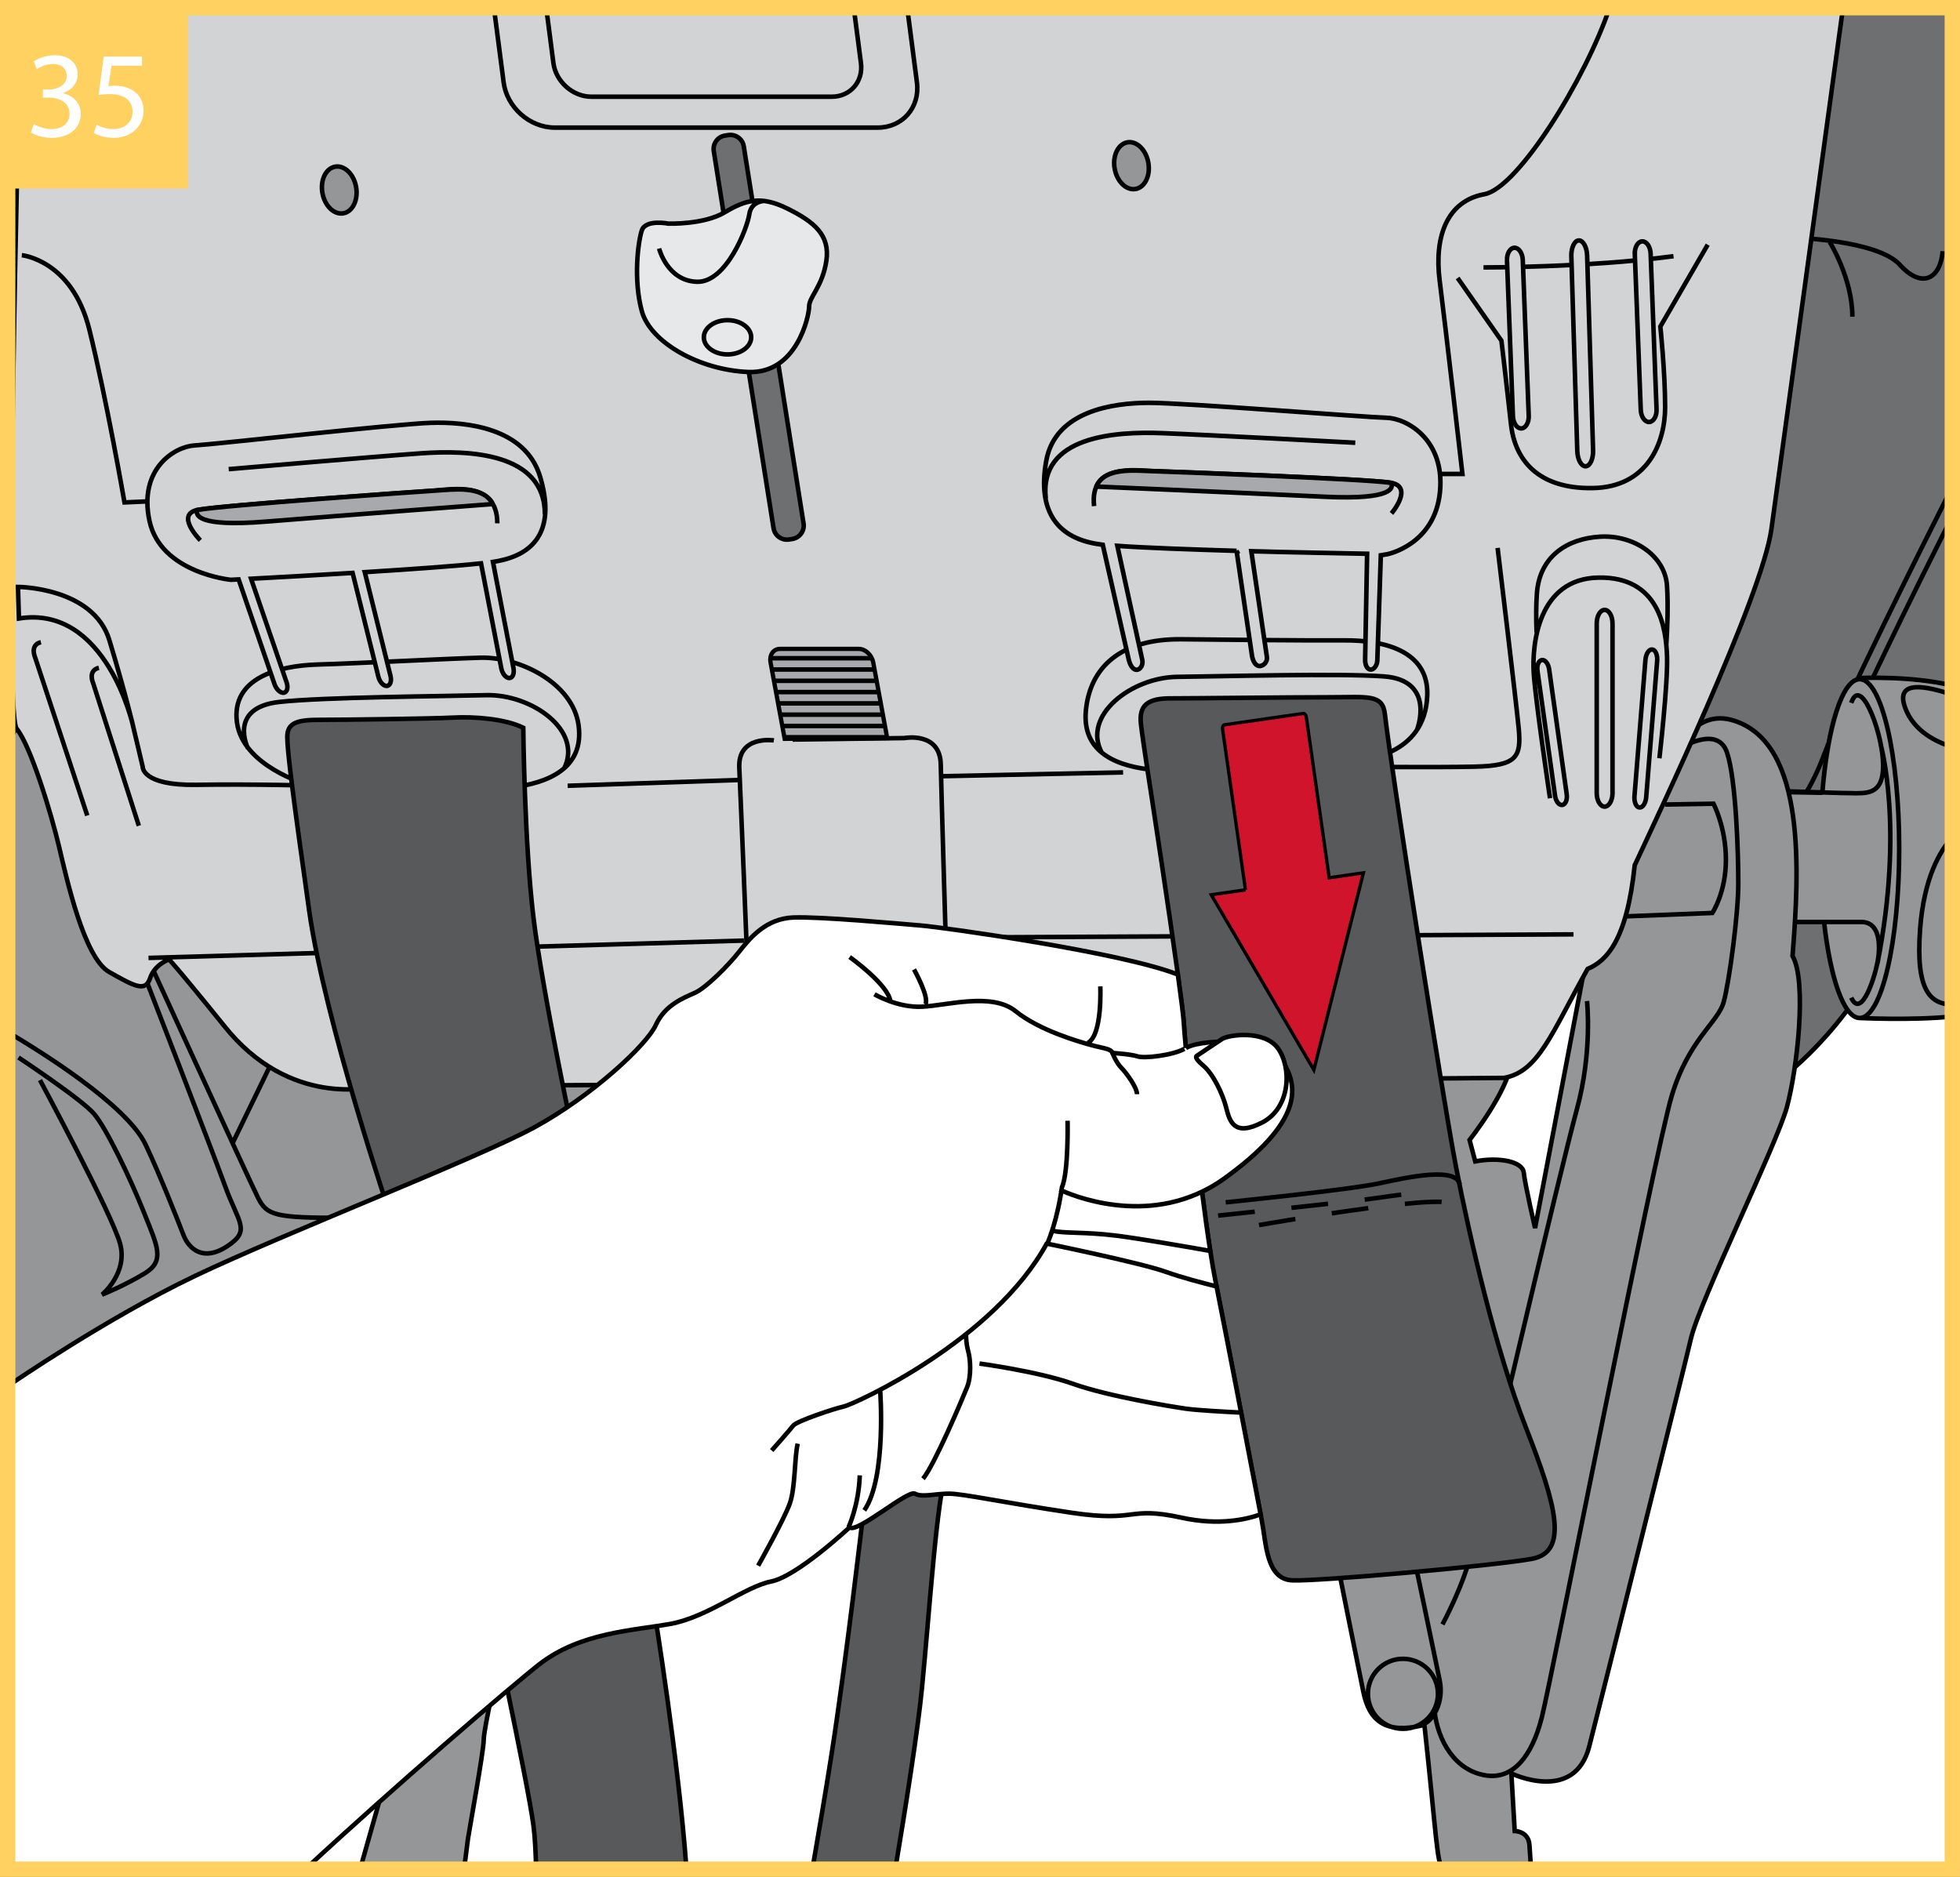 <?xml version="1.0" encoding="UTF-8"?>
<!DOCTYPE svg PUBLIC "-//W3C//DTD SVG 1.1//EN" "http://www.w3.org/Graphics/SVG/1.1/DTD/svg11.dtd">
<!-- Creator: CorelDRAW 2017 -->
<svg xmlns="http://www.w3.org/2000/svg" xml:space="preserve" width="45.013mm" height="43.102mm" version="1.1" style="shape-rendering:geometricPrecision; text-rendering:geometricPrecision; image-rendering:optimizeQuality; fill-rule:evenodd; clip-rule:evenodd"
viewBox="0 0 4371.66 4186.1"
 xmlns:xlink="http://www.w3.org/1999/xlink">
 <rect x="0" y="0" width="4371.66" height="4186.1" fill="#333333" stroke="none"/>
 <defs>
  <style type="text/css">
   <![CDATA[
    .str0 {stroke:black;stroke-width:10.07;stroke-miterlimit:3.864}
    .str2 {stroke:black;stroke-width:10.18;stroke-miterlimit:3.864}
    .str6 {stroke:#FFD161;stroke-width:34.26;stroke-miterlimit:3.864}
    .str1 {stroke:black;stroke-width:9.56;stroke-miterlimit:3.864}
    .str5 {stroke:black;stroke-width:7.4;stroke-miterlimit:3.864}
    .str4 {stroke:black;stroke-width:10.07;stroke-miterlimit:3.864;stroke-dasharray:82.222 82.222}
    .str3 {stroke:black;stroke-width:10.07;stroke-miterlimit:3.864;stroke-dasharray:2466.65 2466.65}
    .fil5 {fill:none}
    .fil2 {fill:none;fill-rule:nonzero}
    .fil4 {fill:#949698}
    .fil9 {fill:#58595B;fill-rule:nonzero}
    .fil1 {fill:#6D6F71;fill-rule:nonzero}
    .fil3 {fill:#949698;fill-rule:nonzero}
    .fil7 {fill:#A7A9AC;fill-rule:nonzero}
    .fil6 {fill:#D1D3D4;fill-rule:nonzero}
    .fil8 {fill:#E7E8E9;fill-rule:nonzero}
    .fil11 {fill:#FFD161;fill-rule:nonzero}
    .fil0 {fill:white;fill-rule:nonzero}
    .fil10 {fill:#CF142B;fill-rule:nonzero}
   ]]>
  </style>
 </defs>
 <g id="Слой_x0020_1">
  <polygon class="fil0" points="17.13,4168.97 4354.53,4168.97 4354.53,17.13 17.13,17.13 "/>
  <path class="fil1" d="M3940.2 2429.06c0,0 130.99,-80.58 236.75,-261.89 53.52,-91.72 122.5,-327.81 177.61,-538.76l0 -1611.28 -369.51 0 -321.88 1233.26 277.03 1178.68z"/>
  <path class="fil2 str0" d="M3940.2 2429.06c0,0 130.99,-80.58 236.75,-261.89 53.52,-91.72 122.5,-327.81 177.61,-538.76m-369.51 -1611.28l-321.88 1233.26 277.03 1178.68m-591.56 650.19l79.93 -360.33"/>
  <path class="fil3" d="M74.04 1550.11l-56.91 109.12 0 1739.28 852.81 534.23 -65.51 231.75 -0.44 4.48 231.08 0c4.54,-35.82 7.93,-62.53 8.64,-67.49 2.53,-17.65 35.25,-196.45 35.25,-221.64 0,-25.18 35.25,-178.85 35.25,-178.85l350.12 -1410.45 -1390.3 -740.43z"/>
  <path class="fil2 str0" d="M74.04 1550.11l-56.91 109.12m0 1739.28l852.81 534.23 -65.51 231.75 -0.44 4.48m231.08 0c4.54,-35.82 7.93,-62.53 8.64,-67.49 2.53,-17.65 35.25,-196.45 35.25,-221.64 0,-25.18 35.25,-178.85 35.25,-178.85l350.12 -1410.45 -1390.3 -740.43m239.28 551.54c0,0 241.78,528.97 261.93,569.26 20.14,40.27 37.79,45.34 191.41,45.34m-246.82 -168.81l120.88 -249.29m-324.9 -138.52c0,0 156.17,402.99 186.38,486.08 30.22,83.09 57.94,98.27 5.04,133.52 -52.9,35.22 -85.62,7.54 -98.23,-25.22 -12.58,-32.75 -53.66,-136.77 -84.46,-201.49 -42.39,-89.04 -238.88,-210.39 -307.43,-250.74m24.15 56.82c0,0 141.06,93.16 168.74,125.92 27.72,32.75 80.62,143.55 110.84,219.17 30.21,75.55 47.86,108.23 2.5,135.95 -45.33,27.72 -95.69,47.83 -95.69,47.83 0,0 57.94,-47.83 40.3,-113.3 -17.61,-65.48 -178.82,-365.23 -178.82,-365.23m4265.42 -1258.03c-79.5,158.15 -222.37,445.99 -258.19,542.74 -50.4,135.99 -146.1,216.61 -146.1,216.61m404.29 -824.64c-67.07,132.69 -246.02,489.53 -286.77,599.47 -50.41,135.95 -146.1,216.64 -146.1,216.64m78.94 -1371.66c0,0 186.42,5.03 236.79,60.4 50.37,55.44 90.65,30.25 95.69,-30.21m-251.86 -20.15c0,0 50.37,80.62 50.37,166.24"/>
  <path class="fil3" d="M4064.64 1768.15c11.89,-145.99 44.09,-251.21 82.1,-253.3l0 -2.56c0,0 117.49,-5.64 207.83,16.93l0 737.95c-92.79,9.2 -207.83,3.26 -207.83,3.26 -34.51,-1.91 -64.24,-88.84 -78.26,-214.13l-163.53 0 -15.79 -291.3c0,0 100.29,1.92 175.49,3.16z"/>
  <path class="fil2 str0" d="M4194.6 1660.23c0,0 53.24,184.53 -7.23,489.29m167.19 -282.47c-28.76,31.96 -63.34,92.84 -71.81,204.39 -10.62,139.77 23.5,167.7 71.81,169.33m0 -574.64c-36.92,-11.49 -85.4,-35.72 -104.57,-85.8 -25.68,-67.1 49.15,-49.18 104.57,-31.02m-289.92 218.84c11.89,-145.99 44.09,-251.21 82.1,-253.3l0 -2.56c0,0 117.49,-5.64 207.83,16.93m0 737.95c-92.79,9.2 -207.83,3.26 -207.83,3.26 -34.51,-1.91 -64.24,-88.84 -78.26,-214.13l-163.53 0 -15.79 -291.3c0,0 100.29,1.92 175.49,3.16m-74.72 -3.16c0,0 119.03,4.22 151.75,4.22 32.79,0 63,-5.03 57.97,-75.58 -5.04,-70.48 -50.37,-186.34 -70.55,-125.94m-123.38 488.61l146.06 0c35.29,0 42.83,37.79 37.79,78.15 -5.07,40.26 -37.79,140.98 -60.47,90.65m-64.45 -456.74c11.48,-147.63 44.74,-253.53 83.26,-253.53 48.69,0 88.16,169.11 88.16,377.8 0,208.66 -39.47,377.81 -88.16,377.81 -34.82,0 -64.86,-86.23 -79.18,-211.53"/>
  <path class="fil4" d="M3542.25 2116.8c0,0 -163.73,186.35 -171.27,251.86 -7.54,65.47 -93.2,173.81 -93.2,173.81l12.65 47.79c52.86,-10.03 105.73,0 108.27,25.25 2.5,25.18 25.18,123.34 25.18,123.34l118.37 -622.05zm-323.33 2052.16l196.07 0c-1.52,-24.55 -2.87,-44.48 -3.72,-54.84 -2.5,-30.28 -32.75,-30.28 -32.75,-30.28l-7.54 -128.45c0,0 141.06,68.04 173.78,-60.4 32.75,-128.48 206.53,-823.65 226.74,-909.27 20.15,-85.65 191.39,-433.2 214.04,-516.29 22.68,-83.15 45.33,-279.58 12.61,-337.48 15.1,-188.95 30.21,-471.06 -128.45,-523.92 -95.73,-32.8 -136.02,83.08 -136.02,83.08l-702.71 710.29 -47.86 1085.55c0,0 45.33,226.71 57.9,287.14 12.61,60.48 45.39,95.73 136.06,73.01 27.14,249.04 27.71,312.22 41.86,321.87z"/>
  <path class="fil5 str0" d="M3542.25 2116.8c0,0 -163.73,186.35 -171.27,251.86 -7.54,65.47 -93.2,173.81 -93.2,173.81l12.65 47.79c52.86,-10.03 105.73,0 108.27,25.25 2.5,25.18 25.18,123.34 25.18,123.34l118.37 -622.05m-559.15 1370.13l47.86 -1085.55 702.71 -710.29c0,0 40.29,-115.87 136.02,-83.08 158.66,52.86 143.55,334.98 128.45,523.92 32.72,57.9 10.07,254.33 -12.61,337.48 -22.65,83.09 -193.89,430.64 -214.04,516.29 -20.21,85.62 -193.99,780.79 -226.74,909.27 -32.72,128.44 -173.78,60.4 -173.78,60.4l7.54 128.45c0,0 30.25,0 32.75,30.28 0.85,10.36 2.19,30.29 3.72,54.84m-196.07 0c-14.15,-9.65 -14.72,-72.83 -41.86,-321.87 -90.66,22.72 -123.45,-12.54 -136.06,-73.01 -12.58,-60.44 -57.9,-287.14 -57.9,-287.14m167.61 -28.75c0,0 50.33,239.32 60.44,289.68 10.07,50.37 -16.14,88.81 -33.79,96.42m576.45 -2178.37c0,0 78.08,-47.86 98.23,12.65 20.15,60.41 25.18,224.14 25.18,292.12 0,68.01 -20.14,219.17 -32.72,264.51 -12.61,45.29 -78.08,83.12 -115.83,209.02 -37.83,125.95 -266.8,1294.62 -289.51,1385.24 -22.68,90.69 -66.02,138.76 -123.58,130.54 -70.54,-10.11 -108.3,-77.64 -115.87,-143.08m17.65 -193.96c0,0 50.41,-93.23 65.48,-166.24 15.07,-73.04 198.99,-853.83 234.24,-982.28 35.25,-128.45 22.65,-241.75 22.65,-241.75m-488.61 1545.1c0,-43.13 34.95,-78.11 78.12,-78.11 43.06,0 78.05,34.98 78.05,78.11 0,43.07 -34.98,78.05 -78.05,78.05 -43.17,0 -78.12,-34.97 -78.12,-78.05m662.42 -1983.41l108.27 -1.82c0,0 27.76,52.21 27.76,125.27 0,73 -30.25,118.37 -30.25,118.37l-191.38 7.54"/>
  <path class="fil6" d="M4110.75 17.13c-15.33,111.82 -139.98,1021.3 -159.66,1162.68 -20.93,150.75 -256,644.6 -304.96,749.89 -17.44,168.11 -63.08,213.79 -105.02,231.3 -80.58,143.69 -109.15,229.07 -186.31,243.05l-2522.35 19.7c0,0 -186.07,49.38 -333.09,-136.53 -119.03,-147.19 -122.52,-147.19 -122.52,-147.19 0,0 -31.7,10.24 -42.18,41.9 -10.49,31.66 -35.16,17.51 -91.07,-14.01 -55.91,-31.42 -94.57,-206.59 -112.04,-280.19 -17.47,-73.6 -62.9,-224.07 -94.59,-262.76 -29.15,-35.57 4.24,-1392.41 9.74,-1607.84l4064.04 0z"/>
  <path class="fil2 str0" d="M4110.75 17.13c-15.33,111.82 -139.98,1021.3 -159.66,1162.68 -20.93,150.75 -256,644.6 -304.96,749.89 -17.44,168.11 -63.08,213.79 -105.02,231.3 -80.58,143.69 -109.15,229.07 -186.31,243.05l-2522.35 19.7c0,0 -186.07,49.38 -333.09,-136.53 -119.03,-147.19 -122.52,-147.19 -122.52,-147.19 0,0 -31.7,10.24 -42.18,41.9 -10.49,31.66 -35.16,17.51 -91.07,-14.01 -55.91,-31.42 -94.57,-206.59 -112.04,-280.19 -17.47,-73.6 -62.9,-224.07 -94.59,-262.76 -29.15,-35.57 4.24,-1392.41 9.74,-1607.84m284.5 2119.37l1328.18 -38.68m480.11 -6.98l1370.17 -6.92m-1783.63 -432.52c0,0 -80.62,-12.4 -77.12,61.16 3.5,73.64 17.51,423.96 17.51,423.96m-982.87 -387.43c0,0 -142.56,-40.3 -155.14,-138.55 -12.61,-98.23 92.17,-125.94 180.32,-128.45 88.16,-2.5 277.07,-12.58 362.69,-15.18 85.62,-2.47 206.54,55.5 219.14,151.17 12.58,95.72 -68.01,128.48 -151.13,138.52m-586.53 -87.75c0,0 -45.33,-90.73 70.55,-103.34 100.25,-10.83 360.16,-12.54 460.88,-15.07 100.76,-2.53 216.64,78.08 173.82,163.71m1775.06 -20.01c0,0 145.92,-5.08 150.27,-143.87 3.05,-98.97 -96.55,-122.62 -184.74,-122.07 -88.18,0.58 -277.35,-1.44 -363,-2.44 -136.23,-1.6 -204.51,62.56 -213.73,158.7 -9.25,96.07 72.46,126.01 155.86,133.18m583.1 -91.14c0,0 42.18,-109.3 -74.07,-117.89 -100.56,-7.4 -360.39,0 -461.16,0.99 -100.76,1.03 -213.75,85.62 -167.98,169.7m753.38 -622.23l50.71 0c0,0 -37.9,-330.9 -50.71,-430.71 -12.81,-99.84 17.09,-178.26 99.84,-193.23 74.85,-13.56 225.88,-258.11 279.16,-415.98m-249.8 1204.86c0,0 40.54,335.79 46.94,401.41 6.37,65.64 -4.24,84.32 -97.67,86.48 -93.4,2.17 -288.21,0 -288.21,0m-1233.42 -60.44l249.15 -3.32c0,0 79.52,-15.21 81.16,58.49 1.65,73.69 12.13,424.19 12.13,424.19"/>
  <path class="fil7" d="M1947.71 1477.51l31.15 168.64 -228.73 1.67 -31.46 -170.31c-3.08,-16.72 6.3,-30.25 21.01,-30.25l175.89 0c14.67,0 29.06,13.53 32.14,30.25z"/>
  <path class="fil2 str0" d="M1718.25 1468.05l226.38 0m-223.06 25.18l229.04 0m-224.39 25.22l229.04 0m-224.39 25.14l229.03 0m-224.38 25.18l229.03 0m-224.38 25.18l229.03 0m-224.38 25.21l229.04 0m-224.39 25.18l229.04 0"/>
  <path class="fil2 str1" d="M1947.71 1477.51l31.15 168.64 -228.73 1.67 -31.46 -170.31c-3.08,-16.72 6.3,-30.25 21.01,-30.25l175.89 0c14.67,0 29.06,13.53 32.14,30.25z"/>
  <path class="fil2 str0" d="M2099.87 1731.22l405.12 -8.53m-859.36 17.06l-379.49 12.78m-1217.52 -1183.34c0,0 112.07,10.69 150.52,165.45 38.44,154.83 78.49,385.93 78.49,385.93l46.97 -2.16m-284.5 190.6c0,0 168.15,0.54 203.89,119.02 35.77,118.52 52.82,191.08 52.82,191.08 0,0 -59.79,-271.15 -254.6,-239.66l-2.12 -70.44zm180.42 180.38c-25.63,6.41 -12.81,34.2 -12.81,34.2l101.93 318.09m-218.45 -409.39c-25.6,6.4 -12.82,34.16 -12.82,34.16l116.25 352.45m100.08 -208.31l23.5 99.3c0,0 -2.71,42.66 120.59,40.53 123.31,-2.09 273.86,2.13 273.86,2.13m2744.57 27.82c0,0 -32.03,-214.62 -36.28,-278.13 -4.28,-63.53 9.08,-211.92 144.66,-214 135.57,-2.16 150.48,113.65 152.63,175.63 2.12,61.88 -17.06,227.36 -17.06,227.36m15.48 -254.4c2.13,-33.64 4.36,-85.69 1.54,-130.09 -4.22,-67.63 -74.72,-114.06 -148.93,-109.8 -74.21,4.28 -134.78,44.27 -141.19,124.92 -2.13,26.76 -1.99,58.42 -0.83,88.81m-176.07 -790.69l97.68 139.82c0,0 12.81,108.41 21.38,186.83 8.54,78.45 59.79,144.14 182.55,141.94 122.76,-2.09 161.2,-101.93 161.2,-180.35 0,-78.49 -10.68,-179.88 -10.68,-179.88l105.66 -182.58m-247.57 844.72c0,-16.69 7.88,-30.18 17.61,-30.18 9.76,0 17.65,13.5 17.65,30.18l0 378.32c0,16.69 -7.89,30.21 -17.65,30.21 -9.73,0 -17.61,-13.53 -17.61,-30.21l0 -378.32zm-252.55 -794.05c0,0 232.71,0.58 423.82,-25.04m-303.46 924.82c-1.64,-12.33 2.78,-23.1 9.94,-24.12 7.13,-1.03 14.36,8.19 16.11,20.42l39.19 278.75c1.79,12.33 -2.63,23.12 -9.8,24.09 -7.23,1.06 -14.45,-8.12 -16.17,-20.39l-39.27 -278.75zm240.87 -24.64c1.1,-13.39 7.81,-23.67 15.03,-22.99 7.2,0.65 12.2,12.13 11.1,25.46l-24.45 303.94c-1.1,13.4 -7.82,23.75 -15.04,22.99 -7.23,-0.58 -12.2,-12.05 -11.1,-25.46l24.46 -303.94z"/>
  <path class="fil1" d="M1592.01 336.94c-2.6,-16.48 8.63,-32 25.12,-34.56l7.26 -1.1c16.48,-2.6 31.96,8.63 34.56,25.08l133.35 841.19c2.6,16.44 -8.63,31.93 -25.12,34.57l-7.25 1.13c-16.48,2.6 -31.93,-8.66 -34.57,-25.14l-133.35 -841.16z"/>
  <path class="fil2 str0" d="M1592.01 336.94c-2.6,-16.48 8.63,-32 25.12,-34.56l7.26 -1.1c16.48,-2.6 31.96,8.63 34.56,25.08l133.35 841.19c2.6,16.44 -8.63,31.93 -25.12,34.57l-7.25 1.13c-16.48,2.6 -31.93,-8.66 -34.57,-25.14l-133.35 -841.16z"/>
  <path class="fil8" d="M1490.83 498.76c0,0 79.01,2.67 125.44,-25.12 46.45,-27.72 80.61,-37.86 139.85,-8.5 59.24,29.33 95.56,58.69 87.03,116.35 -8.57,57.67 -38.45,80.62 -38.45,101.97 0,21.31 -27.23,150.48 -135.57,146.23 -108.37,-4.25 -218.32,-65.65 -237.54,-135.58 -19.22,-69.93 -8.54,-155.34 0,-180.42 8.57,-25.08 59.23,-14.94 59.23,-14.94z"/>
  <path class="fil2 str0" d="M1490.83 498.76c0,0 79.01,2.67 125.44,-25.12 46.45,-27.72 80.61,-37.86 139.85,-8.5 59.24,29.33 95.56,58.69 87.03,116.35 -8.57,57.67 -38.45,80.62 -38.45,101.97 0,21.31 -27.23,150.48 -135.57,146.23 -108.37,-4.25 -218.32,-65.65 -237.54,-135.58 -19.22,-69.93 -8.54,-155.34 0,-180.42 8.57,-25.08 59.23,-14.94 59.23,-14.94zm-20.79 55.5c0,0 18.12,72.08 84.32,74.21 66.2,2.16 112.65,-120.6 116.9,-150.51 4.28,-29.88 34.16,-29.88 34.16,-29.88m-135.58 304.18c0,-21.08 23.68,-38.17 52.83,-38.17 29.19,0 52.83,17.09 52.83,38.17 0,21.1 -23.64,38.17 -52.83,38.17 -29.16,0 -52.83,-17.06 -52.83,-38.17z"/>
  <path class="fil3" d="M2532.9 421.54c-20.74,3.66 -41.7,-16.72 -46.77,-45.47 -5.07,-28.71 7.71,-54.92 28.41,-58.62 20.79,-3.66 41.69,16.69 46.73,45.4 5.14,28.74 -7.6,55.02 -28.37,58.69z"/>
  <path class="fil2 str0" d="M2532.9 421.54c-20.74,3.66 -41.7,-16.72 -46.77,-45.47 -5.07,-28.71 7.71,-54.92 28.41,-58.62 20.79,-3.66 41.69,16.69 46.73,45.4 5.14,28.74 -7.6,55.02 -28.37,58.69z"/>
  <path class="fil3" d="M765.86 475.77c-20.76,3.66 -41.69,-16.69 -46.76,-45.43 -5.08,-28.71 7.63,-54.99 28.4,-58.59 20.76,-3.7 41.69,16.62 46.77,45.36 5.07,28.75 -7.64,54.99 -28.41,58.66z"/>
  <path class="fil2 str0" d="M765.86 475.77c-20.76,3.66 -41.69,-16.69 -46.76,-45.43 -5.08,-28.71 7.63,-54.99 28.4,-58.59 20.76,-3.7 41.69,16.62 46.77,45.36 5.07,28.75 -7.64,54.99 -28.41,58.66z"/>
  <path class="fil9" d="M872.45 2716.25c0,0 -147.57,-435.78 -182.86,-685.06 -35.25,-249.36 -48.86,-355.16 -48.86,-387.91 0,-32.76 25.18,-37.8 73.04,-37.8 47.87,0 251.86,-2.5 297.23,-5 45.33,-2.5 115.83,2.51 156.13,22.69 0,0 2.53,256.89 22.68,423.09 20.15,166.24 90.66,496.21 90.66,496.21l178.85 1050.26c0,0 54.34,333.03 71.82,576.23l-335.41 0c-0.73,-36.75 -2.47,-71.53 -5.91,-97.66 -12.61,-95.76 -105.79,-528.93 -105.79,-528.93l-211.57 -826.12z"/>
  <path class="fil2 str0" d="M872.45 2716.25c0,0 -147.57,-435.78 -182.86,-685.06 -35.25,-249.36 -48.86,-355.16 -48.86,-387.91 0,-32.76 25.18,-37.8 73.04,-37.8 47.87,0 251.86,-2.5 297.23,-5 45.33,-2.5 115.83,2.51 156.13,22.69 0,0 2.53,256.89 22.68,423.09 20.15,166.24 90.66,496.21 90.66,496.21l178.85 1050.26c0,0 54.34,333.03 71.82,576.23m-335.41 0c-0.73,-36.75 -2.47,-71.53 -5.91,-97.66 -12.61,-95.76 -105.79,-528.93 -105.79,-528.93l-211.57 -826.12"/>
  <path class="fil9" d="M1925.27 3376.13c0,0 -37.8,327.44 -70.55,536.5 -12.65,80.81 -28.32,173.29 -42.77,256.34l184.92 0c23.6,-141.28 50.24,-309.95 59.35,-402.46 17.65,-178.81 32.75,-423.13 55.44,-488.57 22.65,-65.55 -186.38,98.2 -186.38,98.2z"/>
  <path class="fil2 str0" d="M1925.27 3376.13c0,0 -37.8,327.44 -70.55,536.5 -12.65,80.81 -28.32,173.29 -42.77,256.34m184.92 0c23.6,-141.28 50.24,-309.95 59.35,-402.46 17.65,-178.81 32.75,-423.13 55.44,-488.57 22.65,-65.55 -186.38,98.2 -186.38,98.2m98.15 -3359l21.7 166.76c7.23,55.64 -32,100.72 -87.64,100.72l-720.32 0c-55.61,0 -106.59,-45.08 -113.85,-100.72l-21.7 -166.76m802.59 0l16.07 123.59c5.41,41.38 -23.78,75 -65.21,75l-536.02 0c-41.42,0 -79.35,-33.61 -84.73,-75l-16.06 -123.59"/>
  <path class="fil6" d="M3504.77 571.67c-0.58,-19.12 6.89,-34.94 16.58,-35.43 9.7,-0.34 18.09,14.87 18.68,34.02l13.26 434.34c0.58,19.11 -6.85,34.98 -16.58,35.36 -9.73,0.41 -18.09,-14.84 -18.68,-33.99l-13.26 -434.3z"/>
  <path class="fil2 str0" d="M3504.77 571.67c-0.58,-19.12 6.89,-34.94 16.58,-35.43 9.7,-0.34 18.09,14.87 18.68,34.02l13.26 434.34c0.58,19.11 -6.85,34.98 -16.58,35.36 -9.73,0.41 -18.09,-14.84 -18.68,-33.99l-13.26 -434.3z"/>
  <path class="fil6" d="M3646.34 566.63c-0.55,-15.32 6.85,-27.99 16.58,-28.33 9.73,-0.27 18.09,11.89 18.71,27.2l13.23 347.42c0.58,15.38 -6.82,28.02 -16.55,28.33 -9.73,0.27 -18.09,-11.89 -18.68,-27.2l-13.29 -347.42z"/>
  <path class="fil2 str0" d="M3646.34 566.63c-0.55,-15.32 6.85,-27.99 16.58,-28.33 9.73,-0.27 18.09,11.89 18.71,27.2l13.23 347.42c0.58,15.38 -6.82,28.02 -16.55,28.33 -9.73,0.27 -18.09,-11.89 -18.68,-27.2l-13.29 -347.42z"/>
  <path class="fil6" d="M3361.25 580.91c-0.58,-15.31 6.82,-27.99 16.55,-28.29 9.73,-0.35 18.08,11.85 18.67,27.2l13.27 347.34c0.61,15.38 -6.82,28.06 -16.52,28.41 -9.76,0.23 -18.15,-11.89 -18.71,-27.24l-13.26 -347.42z"/>
  <path class="fil2 str0" d="M3361.25 580.91c-0.58,-15.31 6.82,-27.99 16.55,-28.29 9.73,-0.35 18.08,11.85 18.67,27.2l13.27 347.34c0.61,15.38 -6.82,28.06 -16.52,28.41 -9.76,0.23 -18.15,-11.89 -18.71,-27.24l-13.26 -347.42z"/>
  <path class="fil6" d="M813.61 1276.13l57.36 231.26c2.98,11.96 -0.69,22.03 -8.19,22.51 -7.51,0.45 -15.97,-8.91 -18.95,-20.83l-57.36 -231.27c-89.86,5.52 -176.14,10.28 -226.5,12.99l79.25 231.15c4.01,11.68 1.23,22 -6.21,23.13 -7.43,1.13 -16.69,-7.44 -20.69,-19.05l-80.1 -233.77 -17.4 0.92c0,0 -156.17,-15.1 -181.35,-130.98 -25.18,-115.84 55.4,-166.2 100.73,-168.75 45.33,-2.5 448.31,-47.86 526.4,-50.4 78.07,-2.47 211.57,10.11 244.31,120.94 32.76,110.8 -5.03,173.75 -103.27,188.85l-2.16 0.35 45.77 237.02c2.33,12.16 -1.85,22 -9.35,22.07 -7.5,0.07 -15.48,-9.7 -17.81,-21.76l-45.19 -234.04c-56.74,6.1 -158.26,13.23 -259.3,19.64z"/>
  <path class="fil2 str0" d="M813.61 1276.13l57.36 231.26c2.98,11.96 -0.69,22.03 -8.19,22.51 -7.51,0.45 -15.97,-8.91 -18.95,-20.83l-57.36 -231.27c-89.86,5.52 -176.14,10.28 -226.5,12.99l79.25 231.15c4.01,11.68 1.23,22 -6.21,23.13 -7.43,1.13 -16.69,-7.44 -20.69,-19.05l-80.1 -233.77 -17.4 0.92c0,0 -156.17,-15.1 -181.35,-130.98 -25.18,-115.84 55.4,-166.2 100.73,-168.75 45.33,-2.5 448.31,-47.86 526.4,-50.4 78.07,-2.47 211.57,10.11 244.31,120.94 32.76,110.8 -5.03,173.75 -103.27,188.85l-2.16 0.35 45.77 237.02c2.33,12.16 -1.85,22 -9.35,22.07 -7.5,0.07 -15.48,-9.7 -17.81,-21.76l-45.19 -234.04c-56.74,6.1 -158.26,13.23 -259.3,19.64zm-303.52 -229.77c0,0 322.4,-27.75 428.2,-35.28 105.76,-7.58 277.04,-2.53 277.04,135.98"/>
  <path class="fil6" d="M2758.11 1228.57l34.5 234.62c2.33,13.23 8.92,22.1 16.38,22.34 7.54,0.24 18.98,-7.6 16.55,-21.58l-34.57 -234.52c90.04,2.6 207.84,4.55 258.3,5.65l-4.42 235.18c-0.31,12.61 4.11,22.16 11.64,23.06 7.47,0.83 14.84,-8.43 15.52,-19.9l7.85 -234.93 14.57 -2.47c0,0 105.11,-20.42 117.2,-137.77 12.06,-117.38 -73.76,-165.41 -119.17,-166.44 -45.39,-1.06 -451.39,-33.44 -529.41,-33.4 -77.98,0.03 -209.37,17.09 -229.51,129.65 -20.15,112.58 24.49,174.67 123.92,186.65l2.19 0.31 58.15 257.11c3.46,13.22 10,21.99 17.54,21.82 7.4,-0.14 15.07,-10.07 12.37,-22.44l-55.54 -254.08c57.16,4.28 164.67,8.09 265.94,11.17z"/>
  <path class="fil2 str2" d="M2758.11 1228.57l34.5 234.62c2.33,13.23 8.92,22.1 16.38,22.34 7.54,0.24 18.98,-7.6 16.55,-21.58l-34.57 -234.52c90.04,2.6 207.84,4.55 258.3,5.65l-4.42 235.18c-0.31,12.61 4.11,22.16 11.64,23.06 7.47,0.83 14.84,-8.43 15.52,-19.9l7.85 -234.93 14.57 -2.47c0,0 105.11,-20.42 117.2,-137.77 12.06,-117.38 -73.76,-165.41 -119.17,-166.44 -45.39,-1.06 -451.39,-33.44 -529.41,-33.4 -77.98,0.03 -209.37,17.09 -229.51,129.65 -20.15,112.58 24.49,174.67 123.92,186.65l2.19 0.31 58.15 257.11c3.46,13.22 10,21.99 17.54,21.82 7.4,-0.14 15.07,-10.07 12.37,-22.44l-55.54 -254.08c57.16,4.28 164.67,8.09 265.94,11.17zm264.78 -241.1c0,0 -323.88,-17.3 -429.99,-21.38 -106.07,-4.12 -275.91,6.55 -260.39,145.92"/>
  <path class="fil2 str0" d="M446.81 1205.02c0,0 -57.93,-57.97 -5.03,-68.04 52.86,-10.03 486.1,-40.26 526.4,-42.82 40.29,-2.47 141.02,-22.65 141.02,73.04"/>
  <path class="fil7" d="M592.87 1163.37c-155.62,12.64 -156.71,-15.94 -152.85,-25.74l1.79 -0.34c52.9,-10.14 486.07,-40.32 526.36,-42.83 44.71,-2.77 103.78,-11.47 128.79,25.43l-0.34 4.55c0,0 -317.37,23.84 -503.75,38.93z"/>
  <path class="fil2 str0" d="M592.87 1163.37c-155.62,12.64 -156.71,-15.94 -152.85,-25.74l1.79 -0.34c52.9,-10.14 486.07,-40.32 526.36,-42.83 44.71,-2.77 103.78,-11.47 128.79,25.43l-0.34 4.55c0,0 -317.37,23.84 -503.75,38.93z"/>
  <path class="fil2 str2" d="M3103.64 1145.07c0,0 51.14,-60.19 -2.61,-68.62 -53.76,-8.36 -488.15,-24.53 -528.56,-25.77 -40.35,-1.2 -142.86,-18.19 -132.14,78.11"/>
  <path class="fil7" d="M2448.07 1085.31l-1.78 -2.63c19.98,-40.39 81.88,-33.07 126.19,-31.76 40.32,1.23 474.76,17.4 528.49,25.8l1.85 0.27c5,9.73 7.06,38.55 -149.18,30.94 -187.1,-9.05 -505.57,-22.62 -505.57,-22.62z"/>
  <path class="fil2 str2" d="M2448.07 1085.31l-1.78 -2.63c19.98,-40.39 81.88,-33.07 126.19,-31.76 40.32,1.23 474.76,17.4 528.49,25.8l1.85 0.27c5,9.73 7.06,38.55 -149.18,30.94 -187.1,-9.05 -505.57,-22.62 -505.57,-22.62z"/>
  <path class="fil9" d="M2811.73 3377.53c-15.29,-80.1 -71.3,-372.7 -98.27,-508.33l-2.36 -11.96c-3.74,-18.5 -7.64,-41.39 -11.68,-67.27 -26.14,-167.71 -56.71,-461.12 -58.86,-506.94 -0.65,-14.04 -5.96,-55.74 -13.39,-109.49 -20.56,-148.63 -57.43,-389.22 -57.43,-389.22 0,0 -19.83,-125.91 -24.87,-168.74 -5.07,-42.83 15.07,-57.97 65.48,-57.97 50.4,0 269.5,-2.51 355.16,-2.51 85.61,0 118.33,-7.54 123.41,37.76 12.27,110.45 128.44,853.87 158.69,1010 30.18,156.2 88.13,408.03 156.13,581.84 68.04,173.78 95.69,277.07 12.54,292.15 -83.08,15.11 -475.99,50.41 -533.9,47.87 -57.93,-2.51 -57.93,-80.62 -68.01,-133.52l-2.63 -13.67z"/>
  <path class="fil2 str0" d="M2811.73 3377.53c-15.29,-80.1 -71.3,-372.7 -98.27,-508.33l-2.36 -11.96c-3.74,-18.5 -7.64,-41.39 -11.68,-67.27 -26.14,-167.71 -56.71,-461.12 -58.86,-506.94 -0.65,-14.04 -5.96,-55.74 -13.39,-109.49 -20.56,-148.63 -57.43,-389.22 -57.43,-389.22 0,0 -19.83,-125.91 -24.87,-168.74 -5.07,-42.83 15.07,-57.97 65.48,-57.97 50.4,0 269.5,-2.51 355.16,-2.51 85.61,0 118.33,-7.54 123.41,37.76 12.27,110.45 128.44,853.87 158.69,1010 30.18,156.2 88.13,408.03 156.13,581.84 68.04,173.78 95.69,277.07 12.54,292.15 -83.08,15.11 -475.99,50.41 -533.9,47.87 -57.93,-2.51 -57.93,-80.62 -68.01,-133.52l-2.63 -13.67z"/>
  <path class="fil0" d="M2645.01 2337.32c25.14,-14.01 81.03,-14.01 81.03,-14.01 0,0 101.24,-8.19 136.5,47.18 35.28,55.44 39.95,134.16 -131.3,257.58 -16.58,11.96 -33.41,21.85 -50.23,29.94 6.07,47.62 12.33,93.19 18.4,131.98 -54.2,-9.62 -157.47,-27.48 -208.87,-33.99 -71.64,-9.01 -118.68,-4.52 -143.35,-11.24l-11.13 29.13c0,0 208.14,42.62 264.16,62.73 34.6,12.44 82.06,24.84 113.23,32.58 26.97,135.65 82.98,428.24 98.27,508.34 -31.46,11.3 -92.92,25.55 -175.63,7.5 -123.17,-26.82 -96.3,11.21 -246.24,-11.17 -150.03,-22.37 -241.89,-42.52 -273.2,-42.52 -31.32,0 -60.34,8.94 -76.06,0 -15.72,-8.91 -130.43,90.11 -145.54,75.03 0,0 -117.14,109.53 -175.08,120.88 -57.9,11.3 -141.02,79.32 -224.14,94.46 -83.12,15.07 -201.48,18.88 -293.41,90.62 -60.5,47.24 -326.93,275.9 -521.56,456.63l-663.73 0 0 -959.68 6.27 -121.98c0,0 214.96,-147.74 411.96,-241.75 196.97,-94.01 629.05,-261.89 756.67,-331.31 127.65,-69.48 250.66,-183.61 270.87,-228.39 20.22,-44.85 62.63,-60.47 87.3,-71.67 24.71,-11.17 73.98,-60.37 98.57,-91.75 24.64,-31.39 60.41,-73.87 120.88,-76.13 60.44,-2.22 230.69,13.43 284.38,17.88 50.5,4.19 448.11,59.96 573.13,109.37 7.43,53.76 12.74,95.45 13.39,109.5 0.45,9.11 2.02,28.26 4.46,54.27z"/>
  <path class="fil2 str0" d="M2645.01 2337.32c25.14,-14.01 81.03,-14.01 81.03,-14.01 0,0 101.24,-8.19 136.5,47.18 35.28,55.44 39.95,134.16 -131.3,257.58 -16.58,11.96 -33.41,21.85 -50.23,29.94 6.07,47.62 12.33,93.19 18.4,131.98 -54.2,-9.62 -157.47,-27.48 -208.87,-33.99 -71.64,-9.01 -118.68,-4.52 -143.35,-11.24l-11.13 29.13c0,0 208.14,42.62 264.16,62.73 34.6,12.44 82.06,24.84 113.23,32.58 26.97,135.65 82.98,428.24 98.27,508.34 -31.46,11.3 -92.92,25.55 -175.63,7.5 -123.17,-26.82 -96.3,11.21 -246.24,-11.17 -150.03,-22.37 -241.89,-42.52 -273.2,-42.52 -31.32,0 -60.34,8.94 -76.06,0 -15.72,-8.91 -130.43,90.11 -145.54,75.03 0,0 -117.14,109.53 -175.08,120.88 -57.9,11.3 -141.02,79.32 -224.14,94.46 -83.12,15.07 -201.48,18.88 -293.41,90.62 -60.5,47.24 -326.93,275.9 -521.56,456.63m-663.73 -959.68l6.27 -121.98c0,0 214.96,-147.74 411.96,-241.75 196.97,-94.01 629.05,-261.89 756.67,-331.31 127.65,-69.48 250.66,-183.61 270.87,-228.39 20.22,-44.85 62.63,-60.47 87.3,-71.67 24.71,-11.17 73.98,-60.37 98.57,-91.75 24.64,-31.39 60.41,-73.87 120.88,-76.13 60.44,-2.22 230.69,13.43 284.38,17.88 50.5,4.19 448.11,59.96 573.13,109.37 7.43,53.76 12.74,95.45 13.39,109.5 0.45,9.11 2.02,28.26 4.46,54.27m-923.76 897.76c0,0 40.29,-45.33 47.86,-55.4 7.54,-10.07 90.66,-37.79 113.34,-42.83 22.68,-5 334.98,-146.09 453.32,-365.23m-181.31 201.49c0,0 0,22.68 5.04,40.32 5.03,17.65 7.57,55.4 -2.51,80.58 -10.07,25.18 -73.04,173.82 -98.23,204.03m-367.73 193.92c0,0 57.94,-103.23 70.51,-138.48 12.62,-35.28 10.08,-100.8 17.65,-133.59m113.34 186.49c0,0 22.68,-47.9 25.18,-115.9m45.33 -191.39c0,0 15.11,196.42 -35.25,269.51m-32.72 -1234.14c0,0 85.96,61.12 91,98.88m198.65 807.82c0,0 130.92,17.61 209.03,45.33 78.08,27.69 216.61,50.37 251.86,55.41 24.05,3.46 86.75,6.89 124.2,8.7m-315.66 -950.7c0,0 5.08,108.34 -27.65,125.94m-45.33 173.78c0,0 2.51,113.37 -12.61,148.59 0,0 -7.58,57.93 -25.18,105.8m-304.75 -591.91c0,0 35.25,63 25.17,78.11m620.79 415.94c-158.35,78.46 -321.07,-2.91 -321.07,-2.91m-413.05 -435.7c0,0 50.36,30.18 105.76,27.72 55.44,-2.51 156.16,-32.76 209.06,10.03 52.9,42.87 141.06,68.01 168.75,75.55 27.72,7.6 42.82,7.6 47.86,17.65 0,0 40.3,2.53 55.4,7.58 14.84,4.96 78.19,-2.23 104.36,-16.83"/>
  <path class="fil0" d="M2669.57 2354.79c0,0 42.83,-28.95 56.64,-37.79 13.84,-8.78 94.53,-20.97 124.74,21.85 30.25,42.86 27.62,131.74 -35.36,164.53 -62.93,32.75 -73.04,-2.47 -80.58,-32.79 -7.57,-30.18 -28.95,-75.52 -51.63,-94.39 -22.65,-18.88 -13.81,-21.41 -13.81,-21.41z"/>
  <path class="fil2 str0" d="M2669.57 2354.79c0,0 42.83,-28.95 56.64,-37.79 13.84,-8.78 94.53,-20.97 124.74,21.85 30.25,42.86 27.62,131.74 -35.36,164.53 -62.93,32.75 -73.04,-2.47 -80.58,-32.79 -7.57,-30.18 -28.95,-75.52 -51.63,-94.39 -22.65,-18.88 -13.81,-21.41 -13.81,-21.41zm-188.96 -7.51c0,0 8.81,22.61 20.15,33.95 11.33,11.34 35.28,44.09 35.28,59.18"/>
  <path class="fil2 str3" d="M2733.88 2681.58c0,0 275.6,-27.69 343.5,-42.56 67.88,-14.73 169.9,-36.14 178.37,2.17"/>
  <path class="fil2 str4" d="M2716.92 2711.18c0,0 303.12,-31.42 360.47,-40.12 57.32,-8.74 127.39,-15.11 127.39,-15.11m-396.69 76.37c0,0 411.18,-71.88 428.38,-46.49"/>
  <path class="fil10" d="M2777.98 1984.62l-51.15 -358.9c-0.65,-4.66 1.48,-8.84 4.8,-9.25l174.7 -25.18c3.32,-0.49 6.55,2.91 7.23,7.6l51.12 358.82 76.34 -10.99 -110.53 439.48 -228.9 -390.56 76.4 -11.02z"/>
  <path class="fil2 str5" d="M2777.98 1984.62l-51.15 -358.9c-0.65,-4.66 1.48,-8.84 4.8,-9.25l174.7 -25.18c3.32,-0.49 6.55,2.91 7.23,7.6l51.12 358.82 76.34 -10.99 -110.53 439.48 -228.9 -390.56 76.4 -11.02z"/>
  <polygon class="fil2 str6" points="17.13,17.13 4354.53,17.13 4354.53,4168.97 17.13,4168.97 "/>
  <polygon class="fil11" points="30.7,420.53 419.2,420.53 419.2,32.07 30.7,32.07 "/>
  <path class="fil0" d="M68.82 295.41c8.78,5.75 26.34,12.04 46.31,12.04 42.81,0 64.95,-24.94 64.95,-53.45 0,-24.94 -17.79,-41.41 -39.7,-45.76l0 -0.54c21.91,-8 32.87,-23.62 32.87,-41.96 0,-21.68 -15.85,-42.5 -50.97,-42.5 -19.19,0 -37.29,6.84 -46.62,13.75l6.37 17.48c7.61,-5.44 21.37,-11.73 35.58,-11.73 22.22,0 31.23,12.59 31.23,26.81 0,21.13 -22.14,30.15 -39.7,30.15l-13.44 0 0 18.1 13.44 0c23.31,0 45.76,10.72 46,35.66 0.31,14.76 -9.32,34.5 -40.25,34.5 -16.7,0 -32.63,-6.84 -39.47,-11.19l-6.6 18.65zm247.85 -169.14l-85.31 0 -11.5 85.54c6.6,-0.85 14.53,-1.94 24.71,-1.94 35.58,0 50.97,16.47 51.2,39.47 0,23.85 -19.42,38.61 -42.19,38.61 -16.16,0 -30.69,-5.44 -38.07,-9.87l-6.06 18.41c8.55,5.44 24.94,10.96 44.44,10.96 38.61,0 66.27,-26.03 66.27,-60.84 0,-22.53 -11.5,-37.84 -25.48,-45.84 -10.96,-6.53 -24.63,-9.56 -38.38,-9.56 -6.53,0 -10.41,0.54 -14.53,1.09l6.91 -45.76 67.98 0 0 -20.28z"/>
 </g>
</svg>
